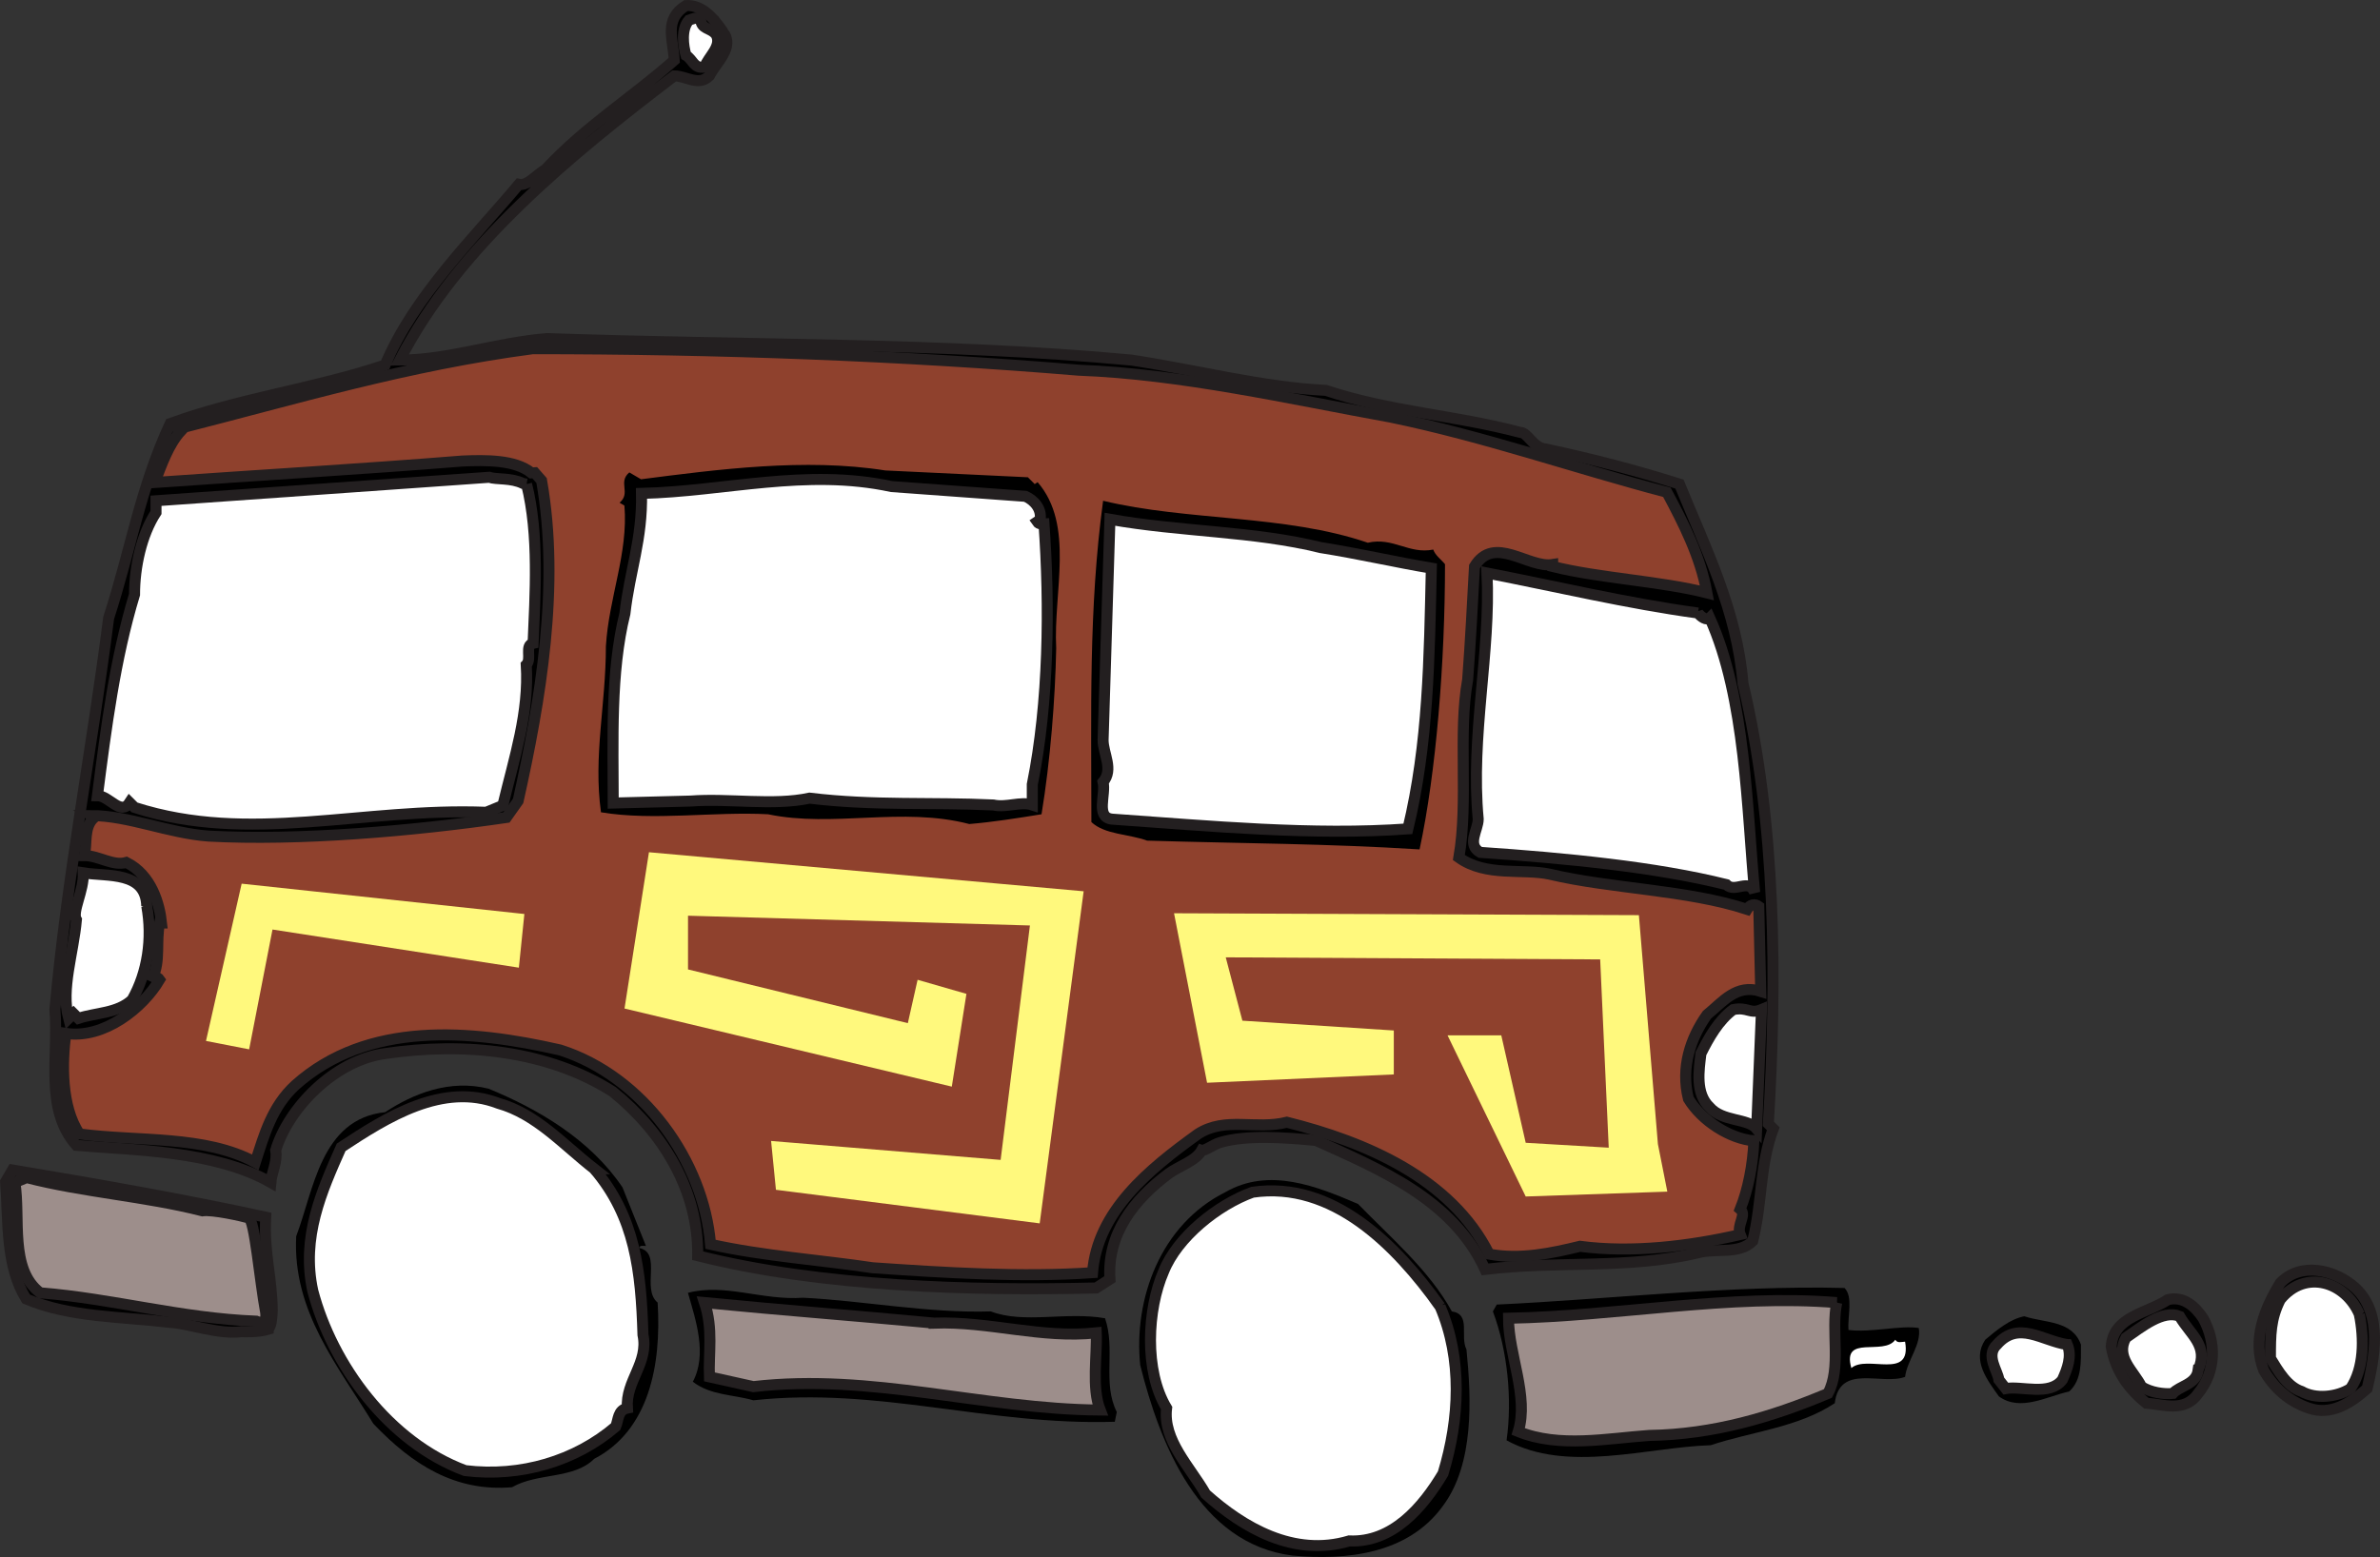 <svg xmlns="http://www.w3.org/2000/svg" width="216.114" height="141.424"><rect width="100%" height="100%" fill="#333333" stroke="none"/><path d="M65.662 2.899c1.063 1.418-.625 2.75-1.246 3.992-.973.976-2.125 0-3.191 0-9.313 7.098-19.602 15.437-24.926 25.816 4.433 0 8.781-1.597 13.394-1.953 17.653.621 36.016.356 53.043 1.953 5.856.887 11.977 2.485 17.653 2.75 5.855 1.953 11.62 2.22 17.652 3.817.71 0 1.156 1.418 2.309 1.508 4.168.886 8.25 1.949 12.152 3.19 2.394 5.856 5.234 11.536 5.766 18.099 3.015 12.687 3.105 26.793 2.304 40.011l.446.446c-1.243 3.37-.977 6.652-1.864 10.203-1.242 1.238-3.281.62-4.969 1.062-6.296 1.508-12.773.711-19.335 1.508-2.926-6.387-9.668-9.137-15.344-11.71-2.75-.266-6.301-.532-8.696.179-.62.176-1.417.797-1.687.71-.531.973-2.04 1.419-3.016 2.13-3.191 2.394-5.586 5.5-5.32 9.578l-1.242.8c-11.266.266-24.926-.09-36.192-2.93.09-5.855-3.105-11.175-7.714-14.901-5.856-3.727-13.399-4.528-20.668-3.461-4.614.62-8.786 4.968-9.938 8.785.18 1.062-.355 1.949-.441 2.926-5.145-2.926-12.508-2.926-17.653-3.372-2.93-3.28-1.597-8.16-1.953-12.332 1.067-11.886 3.371-23.687 4.88-35.574 2.038-6.3 2.839-11.71 5.589-17.656 6.297-2.305 13.215-3.191 19.516-5.324 2.66-6.297 8.07-11.532 12.148-16.41.8.175 1.598-.887 2.399-1.332 3.722-3.993 7.804-6.477 11.707-9.934-.09-1.863-.977-3.727 1.066-4.969 1.508-.09 2.57 1.242 3.371 2.395"/><path fill="none" stroke="#231f20" d="M65.662 2.899c1.063 1.418-.625 2.75-1.246 3.992-.973.976-2.125 0-3.191 0-9.313 7.098-19.602 15.437-24.926 25.816 4.433 0 8.781-1.597 13.394-1.953 17.653.621 36.016.356 53.043 1.953 5.856.887 11.977 2.485 17.653 2.75 5.855 1.953 11.62 2.22 17.652 3.817.71 0 1.156 1.418 2.309 1.508 4.168.886 8.25 1.949 12.152 3.19 2.394 5.856 5.234 11.536 5.766 18.099 3.015 12.687 3.105 26.793 2.304 40.011l.446.446c-1.243 3.37-.977 6.652-1.864 10.203-1.242 1.238-3.281.62-4.969 1.062-6.296 1.508-12.773.711-19.335 1.508-2.926-6.387-9.668-9.137-15.344-11.71-2.75-.266-6.301-.532-8.696.179-.62.176-1.417.797-1.687.71-.531.973-2.04 1.419-3.016 2.13-3.191 2.394-5.586 5.5-5.32 9.578l-1.242.8c-11.266.266-24.926-.09-36.192-2.93.09-5.855-3.105-11.175-7.714-14.901-5.856-3.727-13.399-4.528-20.668-3.461-4.614.62-8.786 4.968-9.938 8.785.18 1.062-.355 1.949-.441 2.926-5.145-2.926-12.508-2.926-17.653-3.372-2.93-3.28-1.597-8.16-1.953-12.332 1.067-11.886 3.371-23.687 4.88-35.574 2.038-6.3 2.839-11.71 5.589-17.656 6.297-2.305 13.215-3.191 19.516-5.324 2.66-6.297 8.07-11.532 12.148-16.41.8.175 1.598-.887 2.399-1.332 3.722-3.993 7.804-6.477 11.707-9.934-.09-1.863-.977-3.727 1.066-4.969 1.508-.09 2.57 1.242 3.371 2.395zm0 0"/><path fill="#fff" d="M65.037 3.164c.535 1.067-.707 1.953-1.062 2.93-.977.176-1.063-.71-1.684-1.066-.266-.887-.445-2.395.266-3.196.265-.086.62-.265 1.062-.175 0 1.066.887.8 1.418 1.507"/><path fill="none" stroke="#231f20" d="M65.037 3.164c.535 1.067-.707 1.953-1.062 2.93-.977.176-1.063-.71-1.684-1.066-.266-.887-.445-2.395.266-3.196.265-.086.62-.265 1.062-.175 0 1.066.887.8 1.418 1.507zm0 0"/><path fill="#fff" stroke="#231f20" d="M47.814 43.973c1.157 4.613.77 10.113.594 14.46-.8.18-.09 1.423-.621 1.954.266 4.348-1.066 8.34-2.129 12.773l-1.508.622c-11.265-.442-21.468 2.93-31.933-.442l-.446-.445c-.796 1.242-1.863-.621-2.925-.621.797-6.211 1.597-12.418 3.37-18.274 0-2.484.622-5.414 1.95-7.453v-1.062l30.25-2.133c.664.223 1.992.027 3.078.562l.32.059-.32-.059"/><path fill="#8f412d" d="m48.557 42.938-.301.015c-1.48-1.207-4.16-1.164-6.266-1.078-8.781.711-19.16 1.328-27.941 1.95.62-1.594 1.242-3.458 2.394-4.7l-.265-.18c10.82-2.75 20.757-5.765 32.199-7.273 16.766 0 33.531.621 49.586 1.953 9.312.352 18.984 2.57 28.297 4.258 8.605 1.774 16.675 4.613 25.101 6.832 1.508 2.836 3.02 5.766 3.637 9.137-4.168-1.067-9.758-1.332-14.012-2.395v-.18c-2.218.356-5.324-2.75-7.097.18-.176 3.192-.356 6.828-.621 10.29-.887 4.878.09 11-.797 16.148 2.48 1.773 5.765.976 8.246 1.508 5.59 1.328 12.508 1.418 17.922 3.191.265-.441.707-.531 1.062-.266l.18 7.72c-2.219-.712-3.461.976-4.883 2.128-1.508 2.129-2.395 4.793-1.684 7.629 1.243 2.043 3.817 3.637 5.946 3.816-.09 2.22-.535 4.438-1.242 6.211.62.532-.356 1.418 0 2.305-4.614 1.066-9.848 1.688-14.551 1.066-2.57.622-5.41 1.243-8.246.711-3.461-6.922-11.27-10.203-18.364-11.98-2.84.71-5.59-.531-8.074 1.066-4.433 3.192-9.137 7.008-9.578 12.598-6.387.445-13.484 0-19.957-.445-4.703-.707-9.938-1.063-14.727-2.13-.62-7.538-6.12-15.257-13.66-17.652-8.16-1.863-17.476-2.664-24.039 3.192-2.129 1.953-2.84 4.527-3.637 7.012-4.613-2.485-10.554-1.864-15.964-2.575-1.688-2.484-1.598-6.476-1.243-9.136 3.457.53 7.004-2.309 8.516-4.88-.18-.269-.445-.179-.621-.269.707-1.328.266-3.281.621-4.879h.176c-.176-1.683-.887-4.347-3.192-5.5-1.242.356-2.484-.62-3.816-.62.266-1.153-.09-2.575.887-3.462l-.266-.176c3.371 0 7.008 1.598 10.645 1.864 8.16.441 18.539-.446 27.054-1.688l1.067-1.508c2.039-9.136 3.812-19.515 2.129-29.097l-.621-.711"/><path fill="none" stroke="#231f20" d="m48.557 42.938-.301.015c-1.48-1.207-4.16-1.164-6.266-1.078-8.781.711-19.16 1.328-27.941 1.95.62-1.594 1.242-3.458 2.394-4.7l-.265-.18c10.82-2.75 20.757-5.765 32.199-7.273 16.766 0 33.531.621 49.586 1.953 9.312.352 18.984 2.57 28.297 4.258 8.605 1.774 16.675 4.613 25.101 6.832 1.508 2.836 3.02 5.766 3.637 9.137-4.168-1.067-9.758-1.332-14.012-2.395v-.18c-2.218.356-5.324-2.75-7.097.18-.176 3.192-.356 6.828-.621 10.29-.887 4.878.09 11-.797 16.148 2.48 1.773 5.765.976 8.246 1.508 5.59 1.328 12.508 1.418 17.922 3.191.265-.441.707-.531 1.062-.266l.18 7.72c-2.219-.712-3.461.976-4.883 2.128-1.508 2.129-2.395 4.793-1.684 7.629 1.243 2.043 3.817 3.637 5.946 3.816-.09 2.22-.535 4.438-1.242 6.211.62.532-.356 1.418 0 2.305-4.614 1.066-9.848 1.688-14.551 1.066-2.57.622-5.41 1.243-8.246.711-3.461-6.922-11.27-10.203-18.364-11.98-2.84.71-5.59-.531-8.074 1.066-4.433 3.192-9.137 7.008-9.578 12.598-6.387.445-13.484 0-19.957-.445-4.703-.707-9.938-1.063-14.727-2.13-.62-7.538-6.12-15.257-13.66-17.652-8.16-1.863-17.476-2.664-24.039 3.192-2.129 1.953-2.84 4.527-3.637 7.012-4.613-2.485-10.554-1.864-15.964-2.575-1.688-2.484-1.598-6.476-1.243-9.136 3.457.53 7.004-2.309 8.516-4.88-.18-.269-.445-.179-.621-.269.707-1.328.266-3.281.621-4.879h.176c-.176-1.683-.887-4.347-3.192-5.5-1.242.356-2.484-.62-3.816-.62.266-1.153-.09-2.575.887-3.462l-.266-.176c3.371 0 7.008 1.598 10.645 1.864 8.16.441 18.539-.446 27.054-1.688l1.067-1.508c2.039-9.136 3.812-19.515 2.129-29.097zm0 0"/><path d="m93.338 43.352.617.62.266-.175c3.375 3.903 1.422 9.938 1.687 15.082-.09 4.613-.531 10.203-1.332 15.082-2.215.356-4.433.711-6.562.887-6.121-1.598-12.332.355-18.274-.887-4.879-.265-10.379.621-15.168-.18-.71-5.144.446-9.757.446-15.081.265-4.434 2.039-8.426 1.683-12.774l-.441-.266c1.062-.886-.18-1.863.886-2.75l1.063.622c6.918-.887 14.902-1.954 22.176-.801l12.953.62m30.867 5.946c2.305-.531 3.727 1.067 5.941.621.18.532.711.887 1.067 1.332 0 8.871-.8 18.895-2.309 25.903-8.426-.532-15.965-.532-24.746-.797-1.683-.621-3.816-.531-5.055-1.684 0-9.937-.265-19.344 1.063-29.187 7.719 1.859 16.5 1.238 24.039 3.812"/><path fill="#fff" d="M13.326 82.301c.531 2.926.086 6.031-1.332 8.516-1.332 1.242-3.281 1.152-4.879 1.683l-.441-.441-.446.441c-.71-2.66.446-5.941.711-8.957-.445-.71.707-2.664.621-4.261 2.215.355 5.676-.176 5.766 3.02"/><path fill="none" stroke="#231f20" d="M13.326 82.301c.531 2.926.086 6.031-1.332 8.516-1.332 1.242-3.281 1.152-4.879 1.683l-.441-.441-.446.441c-.71-2.66.446-5.941.711-8.957-.445-.71.707-2.664.621-4.261 2.215.355 5.676-.176 5.766 3.02Zm0 0"/><path fill="#fff" d="m159.951 91.703-.441 10.825c-.797-.977-3.106-.621-4.258-1.954-1.332-1.242-.977-3.37-.8-4.878.71-1.418 1.597-3.016 2.929-3.993 1.332-.265 1.508.442 2.57 0"/><path fill="none" stroke="#231f20" d="m159.951 91.703-.441 10.825c-.797-.977-3.106-.621-4.258-1.953-1.332-1.243-.977-3.372-.8-4.88.71-1.417 1.597-3.015 2.929-3.992 1.332-.265 1.508.442 2.57 0zm0 0"/><path d="m56.525 107.852 2.13 5.32c-.27 0-.536-.09-.622.18 2.129.441.176 3.722 1.684 4.965.355 5.68-.797 11.625-5.766 14.195-1.863 1.863-5.144 1.242-7.45 2.574-5.148.442-9.05-2.039-12.597-5.765-3.195-5.235-7.363-10.204-7.008-17.036 1.598-4.168 2.22-10.644 8.075-11.265 2.57-1.688 5.851-3.016 9.402-2.13 4.523 1.864 9.223 4.614 12.152 8.962"/><path fill="#fff" d="M53.951 106.164c3.727 4.348 4.258 9.317 4.434 15.082.535 2.57-1.594 4.168-1.418 6.653-.887.18-.797 1.066-1.063 1.687-3.636 3.106-8.605 4.613-13.664 3.992-6.918-2.574-12.062-9.582-13.836-16.324-1.062-4.879.801-9.05 2.574-13.043 4.168-2.75 9.223-5.941 14.282-3.992 3.457.977 5.851 3.727 8.691 5.945"/><path fill="none" stroke="#231f20" d="M53.951 106.164c3.727 4.348 4.258 9.317 4.434 15.082.535 2.57-1.594 4.168-1.418 6.653-.887.18-.797 1.066-1.063 1.687-3.636 3.106-8.605 4.614-13.664 3.992-6.918-2.574-12.062-9.582-13.836-16.324-1.062-4.879.801-9.05 2.574-13.043 4.168-2.75 9.223-5.941 14.282-3.992 3.457.977 5.851 3.727 8.691 5.945zm0 0"/><path d="M24.35 120.746c.28-.324.328-.808.375-1.695-.043-3.172-.774-5.215-.598-8.496-7.363-1.598-15.547-3.04-22.996-4.281L.51 107.34c.265 3.727 0 7.629 1.863 10.645 3.992 1.687 8.602 1.597 13.039 2.129 1.672.07 4.39 1.128 6.508.843 0 0 1.43.09 2.43-.21"/><path fill="none" stroke="#231f20" d="M24.35 120.746c.28-.324.328-.808.375-1.695-.043-3.172-.774-5.215-.598-8.496-7.363-1.598-15.547-3.04-22.996-4.281L.51 107.34c.265 3.727 0 7.629 1.863 10.645 3.992 1.687 8.602 1.597 13.039 2.129 1.672.07 4.39 1.128 6.508.843 0 0 1.43.09 2.43-.21zm0 0"/><path fill="#9d8e8b" d="M24.135 119.266c-.563-2.988-1.008-8.531-1.563-8.645-.594-.171-3.25-.773-4.191-.64-5.235-1.332-10.82-1.688-15.965-3.02l-1.066.446c.53 3.195-.532 7.894 2.304 10.023 6.653.531 12.774 2.309 19.606 2.574 0 0 .996.477.875-.738"/><path fill="none" stroke="#231f20" d="M24.135 119.266c-.563-2.988-1.008-8.531-1.563-8.645-.594-.171-3.25-.773-4.191-.64-5.235-1.332-10.82-1.688-15.965-3.02l-1.066.446c.53 3.195-.532 7.894 2.304 10.023 6.653.531 12.774 2.309 19.606 2.574 0 0 .996.477.875-.738zm0 0"/><path d="M131.834 119.117c1.773.266.707 2.22 1.328 3.461.445 4.434.711 10.38-2.129 14.192-3.191 4.437-8.867 4.969-13.66 4.527-8.516-1.066-12.063-10.203-13.836-17.3-.621-6.036 1.863-12.778 7.719-15.704 3.988-2.304 8.336-.531 12.062 1.067 2.926 3.015 6.473 6.03 8.516 9.757"/><path fill="#fff" d="M130.768 118.672c2.042 4.793 1.773 10.203.265 15.172-1.86 3.106-4.61 6.297-8.515 6.121-5.055 1.508-9.668-1.242-13.04-4.258-1.418-2.484-3.902-4.879-3.546-7.808-2.04-3.371-1.774-8.961-.266-12.418 1.242-3.106 4.879-6.035 8.07-7.188 7.274-1.062 13.04 4.79 17.032 10.38"/><path fill="none" stroke="#231f20" d="M130.768 118.672c2.042 4.793 1.773 10.203.265 15.172-1.86 3.106-4.61 6.297-8.515 6.121-5.055 1.508-9.668-1.242-13.04-4.258-1.418-2.484-3.902-4.879-3.546-7.808-2.04-3.371-1.774-8.961-.266-12.418 1.242-3.106 4.879-6.035 8.07-7.188 7.274-1.062 13.04 4.79 17.032 10.38zm0 0"/><path d="M213.885 116.989c2.57 2.394 1.683 6.476 1.062 9.136-1.508 1.332-3.281 2.485-5.32 1.774-1.774-.621-3.106-1.774-4.082-3.457-1.063-2.754.09-5.59 1.508-7.899 1.863-1.949 4.968-1.242 6.832.446"/><path fill="none" stroke="#231f20" d="M213.885 116.989c2.57 2.394 1.683 6.476 1.062 9.136-1.508 1.332-3.281 2.485-5.32 1.774-1.774-.621-3.106-1.774-4.082-3.457-1.063-2.754.09-5.59 1.508-7.899 1.863-1.949 4.968-1.242 6.832.446zm0 0"/><path fill="#fff" d="M214.24 119.383c.442 2.219.442 4.879-.8 6.742-1.243.797-3.192.977-4.434.266-1.332-.442-2.13-1.863-2.84-3.016 0-2.129 0-3.55.887-5.324 2.308-2.84 5.945-1.598 7.187 1.332"/><path fill="none" stroke="#231f20" d="M214.24 119.383c.442 2.219.442 4.879-.8 6.742-1.243.797-3.192.977-4.434.266-1.332-.441-2.13-1.863-2.84-3.016 0-2.129 0-3.55.887-5.324 2.308-2.84 5.945-1.598 7.187 1.332zm0 0"/><path d="M167.49 116.989c.8.796.27 2.57.356 3.812 2.043.266 4.703-.441 6.386-.176.266 1.508-1.062 2.926-1.242 4.438-2.129.797-5.941-1.246-6.387 2.394-3.367 2.22-7.539 2.57-11.261 3.813-5.77.18-13.043 2.574-18.54-.442.532-3.726.087-8.164-1.242-11.71l.352-.622c9.758-.445 21.203-1.773 31.578-1.507m-77.523 2.128c3.015 1.153 6.828 0 10.375.622.976 2.84-.266 5.855 1.066 8.515l-.18.887c-11.617.355-21.375-3.192-32.82-1.95-1.86-.534-3.902-.445-5.496-1.687 1.328-2.484.266-5.59-.445-8.074 3.37-.887 6.742.71 10.468.445 5.41.266 11.352 1.418 17.032 1.242"/><path fill="#9d8e8b" d="M166.783 118.317c-.535 2.574.442 5.945-.8 8.254-5.055 2.129-10.376 3.722-16.231 3.812-3.813.266-8.16 1.152-11.887-.355.977-3.192-.887-7.008-.887-10.29 9.848-.18 20.137-2.218 29.805-1.421"/><path fill="none" stroke="#231f20" d="M166.783 118.317c-.535 2.574.442 5.945-.8 8.254-5.055 2.129-10.376 3.722-16.231 3.812-3.813.266-8.16 1.152-11.887-.355.977-3.192-.887-7.008-.887-10.29 9.848-.18 20.137-2.218 29.805-1.421zm0 0"/><path d="M200.049 119.739c1.238 2.214 1.152 4.878-.446 6.832-1.242 1.773-3.195.972-4.703.886-1.773-1.422-2.836-3.105-3.191-5.148.176-2.75 3.281-3.016 5.144-4.258 1.418-.355 2.485.621 3.196 1.688"/><path fill="none" stroke="#231f20" d="M200.049 119.739c1.238 2.214 1.152 4.878-.446 6.832-1.242 1.773-3.195.972-4.703.886-1.773-1.422-2.836-3.105-3.191-5.148.176-2.75 3.281-3.016 5.144-4.258 1.418-.355 2.485.621 3.196 1.688zm0 0"/><path fill="#9d8e8b" d="M84.818 120.18c5.059-.176 9.672 1.422 14.727.887.09 2.043-.442 4.968.355 7.011-10.734-.09-20.668-3.37-31.492-2.129l-3.992-.886c-.086-2.133.36-4.348-.441-6.746 7.273.71 13.304 1.156 20.843 1.863"/><path fill="none" stroke="#231f20" d="M84.818 120.18c5.059-.176 9.672 1.422 14.727.887.09 2.043-.442 4.968.355 7.011-10.734-.09-20.668-3.37-31.492-2.128l-3.992-.887c-.086-2.133.36-4.348-.441-6.746 7.273.71 13.304 1.156 20.843 1.863zm0 0"/><path fill="#fff" d="M199.603 124.442c-.175 1.328-1.687 1.418-2.304 2.129-.801.086-2.043-.09-2.84-.621-.711-1.422-2.395-2.665-1.422-4.438 1.422-.977 3.371-2.574 4.879-1.953.977 1.687 2.664 2.664 1.687 4.883"/><path fill="none" stroke="#231f20" d="M199.603 124.442c-.175 1.328-1.687 1.418-2.304 2.129-.801.086-2.043-.09-2.84-.621-.711-1.422-2.395-2.665-1.422-4.438 1.422-.977 3.371-2.574 4.879-1.953.977 1.687 2.664 2.664 1.687 4.883zm0 0"/><path d="M188.959 122.133c0 1.598.09 3.195-1.066 4.258-2.04.445-4.434 1.863-6.387.445-1.063-1.508-2.48-3.285-1.238-5.148 1.062-.887 2.214-1.863 3.546-2.13 1.864.622 4.344.356 5.145 2.575"/><path fill="#fff" d="M187.717 122.133c.441 1.063 0 2.219-.446 3.195-1.152 1.508-3.722.532-5.14.797l-.625-.797c-.086-.8-1.238-2.218-.176-3.195 1.95-2.219 4.082-.355 6.387 0"/><path fill="none" stroke="#231f20" d="M187.717 122.133c.441 1.063 0 2.219-.446 3.195-1.152 1.508-3.722.532-5.14.797l-.625-.797c-.086-.8-1.238-2.218-.176-3.195 1.95-2.219 4.082-.355 6.387 0zm0 0"/><path fill="#fff" d="M172.99 121.867c.621 3.547-3.457 1.153-4.879 2.395-.886-3.105 2.93-1.066 3.992-2.574.18.355.622.18.887.18M93.115 45.082c.797.356 1.508 1.153 1.328 2.13l-.265.179c.18.266.445.176.62.176.532 7.453.446 16.234-1.062 23.687v1.863c-1.066-.355-2.308.266-3.55 0-5.586-.265-10.82.09-16.676-.62-3.282.71-7.274 0-10.82.265l-7.008.18c0-5.59-.266-11.89 1.062-17.211.445-3.906 1.598-6.742 1.508-10.914 7.543-.176 14.902-2.305 22.71-.621l12.153.886"/><path fill="none" stroke="#231f20" stroke-linecap="square" stroke-miterlimit="2" d="M93.115 45.082c.797.356 1.508 1.153 1.328 2.13l-.265.179c.18.266.445.176.62.176.532 7.453.446 16.234-1.062 23.687v1.863c-1.066-.355-2.308.266-3.55 0-5.586-.265-10.82.09-16.676-.62-3.282.71-7.274 0-10.82.265l-7.008.18c0-5.59-.266-11.89 1.062-17.211.445-3.906 1.598-6.742 1.508-10.914 7.543-.176 14.902-2.305 22.71-.621zm0 0"/><path fill="#fff" d="M119.947 49.742c3.371.532 6.828 1.329 10.024 1.864-.18 8.16-.266 15.965-2.13 23.683-8.605.621-18.007-.265-26.874-.886-1.512-.176-.535-2.215-.801-3.371.977-1.153 0-2.57 0-3.813l.621-20.05c6.477 1.152 13.04 1.062 19.16 2.573"/><path fill="none" stroke="#231f20" stroke-linecap="square" stroke-miterlimit="2" d="M119.947 49.742c3.371.532 6.828 1.329 10.024 1.864-.18 8.16-.266 15.965-2.13 23.683-8.605.621-18.007-.265-26.874-.886-1.512-.176-.535-2.215-.801-3.371.977-1.153 0-2.57 0-3.813l.621-20.05c6.477 1.152 13.04 1.062 19.16 2.573zm0 0"/><path fill="#fff" d="M154.185 55.684c.266.355.801.71 1.067.445 3.281 7.274 3.371 17.567 4.078 24.93-.531-1.332-1.773.086-2.57-.711-6.387-1.598-14.547-2.395-22.356-2.926-1.242-.71-.176-2.043-.176-3.02-.71-7.538 1.153-15.167.797-22.355 6.387 1.242 12.688 2.75 19.16 3.637"/><path fill="none" stroke="#231f20" stroke-linecap="square" stroke-miterlimit="2" d="M154.185 55.684c.266.355.801.71 1.067.445 3.281 7.274 3.371 17.567 4.078 24.93-.531-1.332-1.773.086-2.57-.711-6.387-1.598-14.547-2.395-22.356-2.926-1.242-.71-.176-2.043-.176-3.02-.71-7.538 1.153-15.167.797-22.355 6.387 1.242 12.688 2.75 19.16 3.637zm0 0"/><path fill="#fff97d" d="m18.705 94.551 3.238-14.285 25.672 2.754-.5 4.875-22.37-3.465-2.122 10.883-3.918-.762m38.004-2.945L86.428 98.7l1.328-8.426-4.434-1.278-.887 3.938-19.96-4.879v-4.879l31.046.887-2.66 21.293-20.843-1.719.44 4.434 23.95 3.05L98.4 80.957 58.928 77.41l-2.22 14.196m74.735 2.437h4.88l2.218 9.758 7.539.445-.777-17.101-34-.188 1.511 5.754 13.75.89v3.99l-16.957.757-3-15.395 42.211.172 1.727 20.793.855 4.32-12.86.442-7.097-14.637"/></svg>

